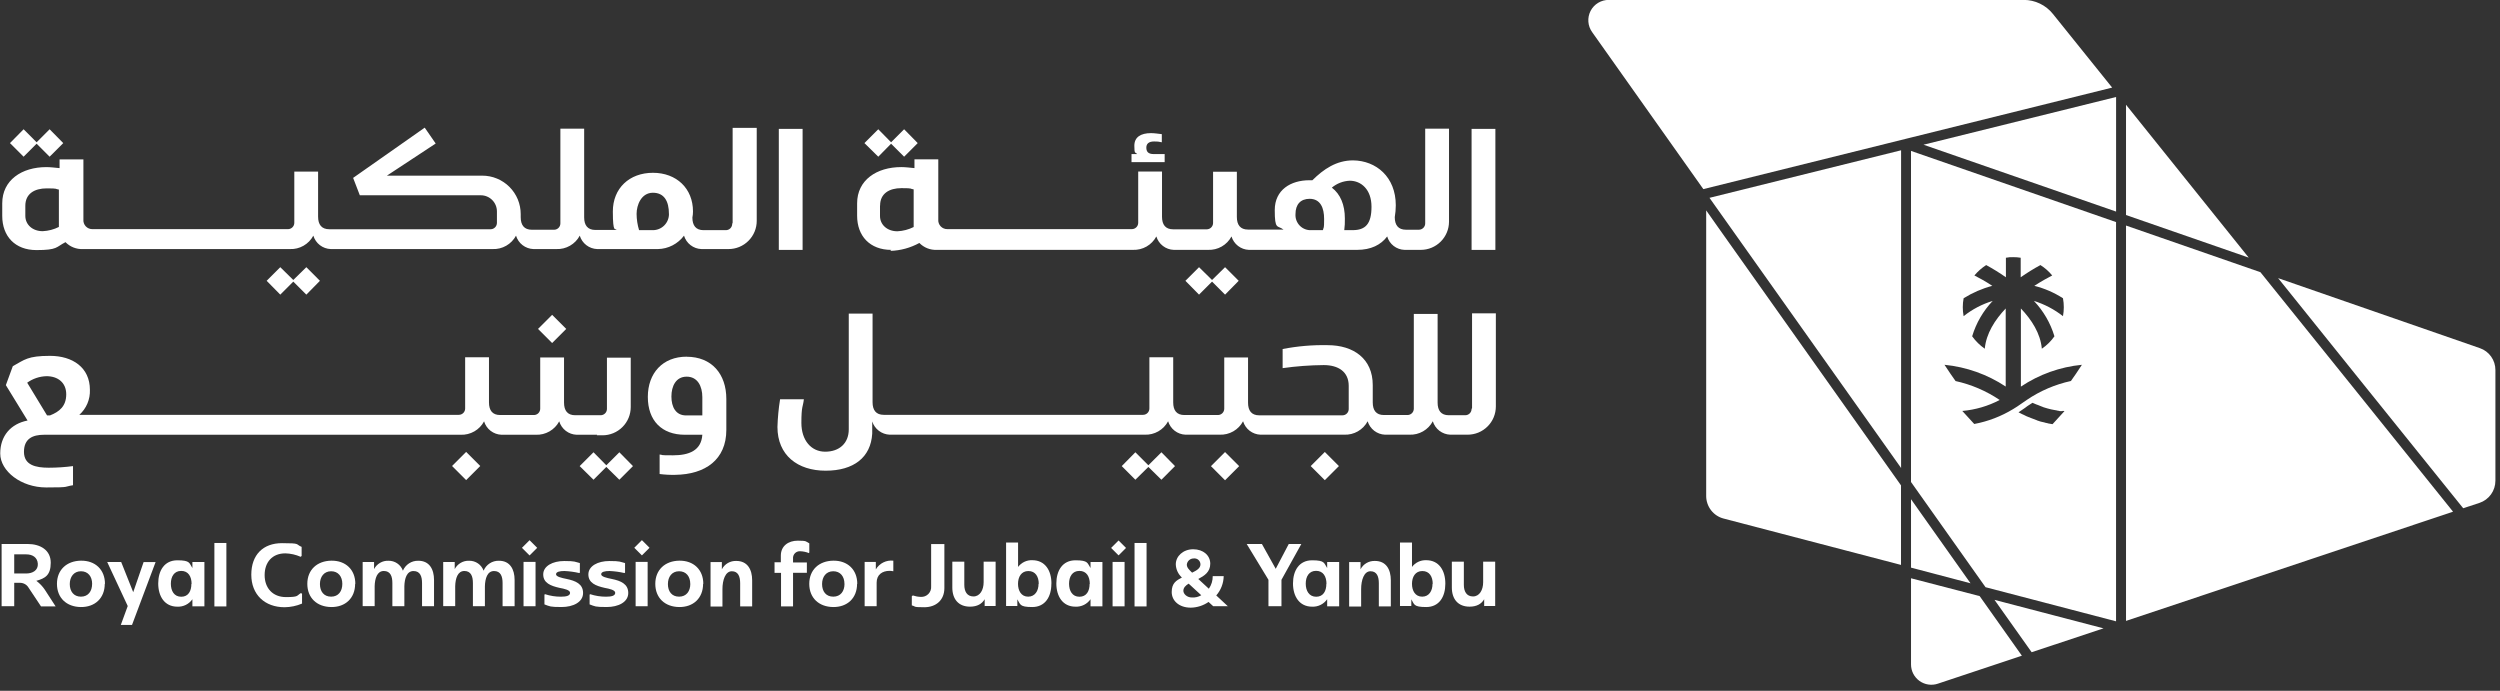 <svg width="152" height="42" viewBox="0 0 152 42" fill="none" xmlns="http://www.w3.org/2000/svg">
<rect x="0" y="0" width="152" height="42" fill="#333333" stroke="none"/>
<g clip-path="url(#clip0_320_356)">
<path d="M129.262 6.369V6.38V13.074L136.723 15.664L129.262 6.369Z" fill="white"/>
<path d="M103.736 12.791V30.169C103.739 30.48 103.844 30.781 104.035 31.027C104.226 31.273 104.492 31.449 104.793 31.527L115.581 34.347V29.51L104.482 13.85L103.736 12.791Z" fill="white"/>
<path d="M137.434 16.55L129.262 13.713V37.751L149.145 31.111L143.021 23.49L137.434 16.55Z" fill="white"/>
<path d="M103.937 12.029L115.586 28.454V9.137L103.937 12.028V12.029Z" fill="white"/>
<path d="M150.775 21.167L138.509 16.91L143.379 22.971L149.762 30.901L150.754 30.575C151.036 30.48 151.281 30.299 151.455 30.057C151.628 29.815 151.721 29.525 151.721 29.227V22.5C151.722 22.207 151.632 21.921 151.462 21.681C151.293 21.442 151.053 21.262 150.775 21.167Z" fill="white"/>
<path d="M116.19 35.159V40.396C116.189 40.592 116.236 40.786 116.325 40.961C116.415 41.135 116.545 41.286 116.704 41.401C116.864 41.515 117.048 41.59 117.242 41.619C117.436 41.648 117.635 41.631 117.821 41.568L122.93 39.867L120.363 36.243L116.19 35.159Z" fill="white"/>
<path d="M128.658 12.864V5.897L116.949 8.799L128.658 12.864Z" fill="white"/>
<path d="M116.189 9.175V29.305L120.72 35.702L128.656 37.776V13.503L127.112 12.966L116.189 9.175ZM124.828 25.753L124.792 25.79L124.581 25.753C124.547 25.751 124.514 25.743 124.483 25.729C124.445 25.729 124.395 25.704 124.359 25.704C124.333 25.701 124.307 25.693 124.285 25.68C124.263 25.681 124.242 25.677 124.223 25.667C124.185 25.667 124.149 25.642 124.111 25.642C124.073 25.642 123.999 25.605 123.951 25.592C123.916 25.587 123.882 25.575 123.851 25.556C123.715 25.506 123.58 25.456 123.456 25.405C123.432 25.391 123.394 25.379 123.37 25.367C123.363 25.368 123.356 25.367 123.349 25.365C123.343 25.363 123.337 25.36 123.332 25.355C123.296 25.343 123.27 25.329 123.234 25.317C123.199 25.304 123.166 25.288 123.134 25.269L123.06 25.231C123.032 25.217 123.003 25.204 122.974 25.193C122.936 25.169 122.886 25.157 122.85 25.131C122.811 25.107 122.77 25.086 122.726 25.069C122.862 24.983 122.986 24.897 123.122 24.798C123.218 24.721 123.319 24.651 123.424 24.588C123.472 24.552 123.522 24.526 123.575 24.49C123.613 24.502 123.649 24.526 123.687 24.538C123.759 24.572 123.833 24.602 123.909 24.625C123.959 24.65 124.008 24.662 124.06 24.687C124.091 24.694 124.121 24.706 124.147 24.724C124.184 24.724 124.209 24.749 124.245 24.761C124.282 24.773 124.319 24.785 124.369 24.798L124.493 24.835C124.629 24.872 124.777 24.909 124.927 24.933C124.952 24.932 124.977 24.936 125 24.947C125.038 24.949 125.075 24.957 125.111 24.971C125.153 24.973 125.195 24.982 125.235 24.995H125.396V24.983C125.438 24.981 125.479 24.985 125.52 24.995L124.828 25.753ZM126.213 22.733L125.911 23.165C124.951 23.374 124.04 23.764 123.228 24.316C123.116 24.39 123.004 24.467 122.906 24.538C122.745 24.65 122.572 24.773 122.399 24.872C121.673 25.314 120.873 25.621 120.037 25.778L119.999 25.741L119.308 24.986C120.102 24.916 120.875 24.69 121.582 24.319C120.768 23.77 119.858 23.379 118.898 23.168L118.596 22.736L118.225 22.179C119.555 22.31 120.833 22.764 121.947 23.502V18.755C121.292 19.446 120.76 20.275 120.674 21.202C120.377 20.996 120.118 20.741 119.907 20.447C120.149 19.642 120.577 18.905 121.156 18.295C120.513 18.491 119.914 18.805 119.388 19.223C119.321 18.863 119.321 18.494 119.388 18.134C119.928 17.796 120.516 17.541 121.132 17.379C120.679 17.077 120.279 16.872 120.043 16.748C120.249 16.502 120.491 16.289 120.76 16.116C121.174 16.341 121.574 16.589 121.959 16.859V15.671C122.106 15.641 122.255 15.629 122.405 15.635C122.557 15.634 122.708 15.646 122.858 15.671V16.859C123.243 16.589 123.643 16.341 124.057 16.116C124.329 16.286 124.571 16.499 124.774 16.748C124.54 16.872 124.144 17.081 123.687 17.379C124.305 17.534 124.894 17.789 125.429 18.134C125.496 18.494 125.496 18.863 125.429 19.223C124.901 18.809 124.302 18.495 123.661 18.295C124.24 18.905 124.668 19.642 124.91 20.447C124.703 20.743 124.443 20.999 124.144 21.202C124.057 20.263 123.525 19.446 122.87 18.755V23.506C123.978 22.764 125.253 22.308 126.58 22.179L126.213 22.733Z" fill="white"/>
<path d="M116.656 31.012L116.19 30.352V34.512L119.809 35.465L116.656 31.012Z" fill="white"/>
<path d="M128.419 5.326L124.816 0.846C124.604 0.581 124.335 0.367 124.029 0.22C123.723 0.072 123.388 -0.005 123.048 -0.006H97.82C97.591 -0.008 97.365 0.053 97.169 0.171C96.972 0.289 96.813 0.459 96.707 0.663C96.602 0.867 96.556 1.095 96.573 1.324C96.59 1.553 96.671 1.772 96.805 1.957L103.563 11.498L114.829 8.7L115.584 8.512L115.9 8.434L116.186 8.363L128.419 5.326Z" fill="white"/>
<path d="M123.524 39.655L127.895 38.204L121.266 36.472L123.524 39.655Z" fill="white"/>
<path d="M73.693 17.023L72.901 16.245L72.073 17.073L72.901 17.914L73.693 17.122L74.484 17.914L75.313 17.073L74.484 16.245L73.693 17.023Z" fill="white"/>
<path d="M54.178 8.737L54.97 9.528L55.797 8.7L54.97 7.859L54.178 8.651L53.399 7.859L52.558 8.7L53.399 9.528L54.178 8.737Z" fill="white"/>
<path d="M70.824 9.368H70.143C69.785 9.368 69.697 9.195 69.697 8.973C69.697 8.751 69.835 8.601 70.168 8.601C70.326 8.595 70.484 8.612 70.638 8.651V8.156C70.414 8.132 70.185 8.094 69.983 8.094C69.351 8.094 68.968 8.341 68.968 8.861C68.968 9.38 69.018 9.232 69.141 9.368H68.796V9.856H70.811V9.374L70.824 9.368Z" fill="white"/>
<path d="M54.129 15.254C54.748 15.236 55.354 15.071 55.897 14.772C56.034 14.912 56.199 15.022 56.381 15.095C56.563 15.167 56.758 15.2 56.954 15.192H68.883C69.173 15.203 69.46 15.133 69.712 14.989C69.963 14.845 70.169 14.632 70.306 14.376C70.375 14.605 70.514 14.807 70.704 14.953C70.893 15.1 71.124 15.183 71.363 15.192H73.453C73.742 15.203 74.03 15.133 74.281 14.989C74.533 14.845 74.739 14.632 74.875 14.376C74.944 14.605 75.084 14.807 75.273 14.953C75.463 15.1 75.693 15.183 75.932 15.192H82.511C83.352 15.192 83.958 14.89 84.341 14.376C84.409 14.607 84.547 14.81 84.737 14.956C84.927 15.103 85.159 15.185 85.398 15.192H86.388C86.841 15.191 87.276 15.01 87.597 14.689C87.918 14.368 88.099 13.933 88.1 13.479V7.821H86.652V13.584C86.652 13.685 86.612 13.782 86.54 13.854C86.468 13.926 86.371 13.967 86.27 13.967H85.481C85.012 13.967 84.802 13.683 84.802 13.201C84.842 12.964 84.863 12.725 84.864 12.484C84.864 10.752 83.665 9.766 82.267 9.751C81.253 9.751 80.474 10.283 79.793 10.959H79.608C78.483 10.959 77.505 11.54 77.505 12.771C77.505 14.002 77.667 13.677 78.037 13.958H75.881C75.411 13.958 75.201 13.674 75.201 13.191V10.443H73.755V13.559C73.754 13.661 73.713 13.758 73.641 13.83C73.57 13.902 73.472 13.942 73.371 13.943H71.331C70.86 13.943 70.65 13.659 70.65 13.176V10.431H69.203V13.547C69.203 13.649 69.162 13.746 69.09 13.818C69.018 13.889 68.921 13.93 68.82 13.931H57.603C57.526 13.933 57.45 13.919 57.379 13.889C57.308 13.86 57.244 13.816 57.191 13.759C57.139 13.703 57.099 13.637 57.074 13.564C57.049 13.491 57.04 13.414 57.048 13.337V9.689H55.599V10.221C55.316 10.195 55.056 10.159 54.796 10.159C53.3 10.159 52.113 10.95 52.113 12.361V13.116C52.113 14.352 52.892 15.193 54.191 15.193L54.129 15.254ZM82.064 10.988C82.757 10.988 83.387 11.519 83.387 12.57C83.387 13.621 83.017 13.993 82.238 13.993H81.731C81.762 13.759 81.774 13.523 81.768 13.288C81.768 12.447 81.495 11.803 80.976 11.408C81.283 11.152 81.665 11.005 82.064 10.988ZM79.617 12.087C80.296 12.087 80.506 12.656 80.506 13.312C80.506 13.967 80.482 13.765 80.432 13.993H79.743C79.613 14.002 79.482 13.983 79.359 13.937C79.236 13.891 79.125 13.82 79.032 13.727C78.94 13.634 78.868 13.523 78.822 13.4C78.776 13.278 78.757 13.146 78.766 13.016C78.766 12.434 79.068 12.087 79.633 12.087H79.617ZM53.51 12.496C53.51 11.767 54.067 11.439 54.808 11.439C55.55 11.439 55.291 11.477 55.551 11.515V13.803C55.243 13.957 54.905 14.046 54.561 14.062C53.931 14.062 53.504 13.653 53.504 13.134V12.504L53.51 12.496Z" fill="white"/>
<path d="M90.919 7.836H89.472V15.194H90.919V7.836Z" fill="white"/>
<path d="M36.864 28.289L36.085 27.498L35.244 28.339L36.085 29.168L36.864 28.389L37.656 29.168L38.485 28.339L37.656 27.498L36.864 28.289Z" fill="white"/>
<path d="M41.749 21.686C40.291 21.686 39.388 22.687 39.388 24.133C39.388 25.58 40.241 26.433 41.638 26.433H42.702C42.64 27.398 41.885 27.683 40.92 27.683C39.956 27.683 40.389 27.658 40.105 27.634V28.82C40.42 28.861 40.738 28.878 41.056 28.87C42.886 28.845 44.161 27.943 44.161 26.137V24.257C44.161 22.736 43.27 21.69 41.745 21.69L41.749 21.686ZM42.702 25.258H41.712C41.082 25.258 40.822 24.739 40.822 24.109C40.822 23.48 41.094 22.901 41.749 22.901C42.405 22.901 42.702 23.47 42.702 24.15V25.258Z" fill="white"/>
<path d="M33.57 19.141L32.712 19.998L33.57 20.856L34.427 19.998L33.57 19.141Z" fill="white"/>
<path d="M28.342 27.476L27.485 28.333L28.342 29.19L29.2 28.333L28.342 27.476Z" fill="white"/>
<path d="M36.283 26.466H36.629C36.855 26.467 37.079 26.422 37.288 26.336C37.496 26.25 37.686 26.123 37.846 25.963C38.006 25.804 38.132 25.614 38.219 25.405C38.305 25.196 38.349 24.972 38.349 24.746V21.747H36.902V24.863C36.902 24.964 36.861 25.062 36.789 25.134C36.718 25.205 36.62 25.246 36.519 25.246H34.972C34.503 25.246 34.293 24.962 34.293 24.479V21.734H32.845V24.851C32.844 24.952 32.804 25.049 32.733 25.121C32.661 25.193 32.564 25.233 32.463 25.234H30.409C29.939 25.234 29.73 24.95 29.73 24.467V21.722H28.281V24.838C28.281 24.94 28.241 25.037 28.169 25.109C28.098 25.181 28.001 25.221 27.899 25.222H4.823C5.036 25.032 5.204 24.796 5.315 24.533C5.426 24.27 5.478 23.985 5.466 23.7C5.466 22.341 4.409 21.636 3.043 21.636C1.676 21.636 1.496 21.87 0.778 22.265L0.356 23.416L1.675 25.568C0.661 25.766 0.014 26.495 0.014 27.572C0.014 28.648 1.287 29.637 2.807 29.637C4.328 29.637 3.864 29.589 4.439 29.502V28.339C3.951 28.403 3.46 28.436 2.967 28.437C2.164 28.437 1.457 28.277 1.457 27.472C1.457 26.667 1.989 26.433 2.682 26.433H28.01C28.299 26.445 28.587 26.374 28.838 26.23C29.09 26.086 29.296 25.874 29.432 25.618C29.501 25.847 29.64 26.049 29.83 26.195C30.02 26.341 30.25 26.424 30.489 26.433H32.579C32.869 26.445 33.156 26.374 33.408 26.23C33.659 26.086 33.865 25.874 34.001 25.618C34.071 25.847 34.21 26.049 34.399 26.195C34.589 26.341 34.819 26.424 35.058 26.433H36.307L36.283 26.466ZM3.034 25.258H2.861L1.653 23.268C1.996 23.02 2.406 22.883 2.828 22.872C3.509 22.872 4.027 23.256 4.027 23.973C4.027 24.691 3.62 25.03 3.038 25.258H3.034Z" fill="white"/>
<path d="M80.549 27.48L79.691 28.338L80.549 29.195L81.406 28.338L80.549 27.48Z" fill="white"/>
<path d="M74.483 27.485L73.626 28.342L74.483 29.2L75.341 28.342L74.483 27.485Z" fill="white"/>
<path d="M89.472 24.863C89.472 24.964 89.432 25.062 89.36 25.133C89.288 25.205 89.191 25.246 89.089 25.246H88.086C87.617 25.246 87.407 24.962 87.407 24.479V19.088H85.96V24.851C85.959 24.952 85.919 25.049 85.847 25.121C85.775 25.193 85.678 25.233 85.577 25.234H84.142C83.672 25.234 83.463 24.95 83.463 24.467V23.41C83.463 21.814 82.3 20.986 80.716 20.986C79.799 20.967 78.884 21.045 77.984 21.221V22.383C78.812 22.266 79.646 22.204 80.482 22.197C81.359 22.197 82.002 22.593 82.002 23.46V24.869C82.002 24.97 81.962 25.068 81.89 25.14C81.818 25.212 81.721 25.252 81.619 25.252H76.562C76.092 25.252 75.881 24.968 75.881 24.485V21.734H74.434V24.851C74.433 24.952 74.393 25.049 74.321 25.121C74.249 25.193 74.152 25.233 74.05 25.234H72.01C71.541 25.234 71.331 24.95 71.331 24.467V21.722H69.883V24.838C69.882 24.94 69.842 25.037 69.77 25.109C69.698 25.181 69.601 25.222 69.499 25.222H53.733C53.263 25.222 53.052 24.937 53.052 24.455V19.067H51.605V26.104C51.605 26.957 51.024 27.463 50.171 27.463C49.318 27.463 48.724 26.768 48.724 25.711C48.724 24.654 48.822 24.76 48.875 24.277H47.429C47.339 24.834 47.286 25.395 47.269 25.959C47.269 27.677 48.492 28.618 50.198 28.618C51.904 28.618 52.945 27.813 53.031 26.367V25.625C53.104 25.851 53.245 26.049 53.434 26.192C53.623 26.336 53.851 26.418 54.088 26.429H69.599C69.889 26.44 70.176 26.37 70.427 26.226C70.679 26.081 70.885 25.869 71.021 25.613C71.091 25.842 71.23 26.044 71.419 26.19C71.609 26.336 71.839 26.42 72.078 26.429H74.156C74.446 26.44 74.733 26.37 74.985 26.226C75.237 26.081 75.442 25.869 75.579 25.613C75.648 25.842 75.787 26.044 75.977 26.19C76.166 26.336 76.397 26.42 76.636 26.429H81.731C82.02 26.44 82.308 26.37 82.559 26.226C82.811 26.081 83.017 25.869 83.153 25.613C83.222 25.842 83.362 26.044 83.551 26.19C83.74 26.336 83.971 26.42 84.21 26.429H85.694C85.984 26.44 86.271 26.37 86.522 26.226C86.774 26.081 86.979 25.869 87.115 25.613C87.185 25.842 87.324 26.044 87.513 26.19C87.703 26.336 87.933 26.419 88.172 26.429H89.229C89.455 26.429 89.679 26.385 89.888 26.299C90.096 26.212 90.286 26.086 90.445 25.926C90.605 25.767 90.732 25.577 90.818 25.368C90.904 25.16 90.948 24.936 90.948 24.71V19.05H89.501V24.814L89.472 24.863Z" fill="white"/>
<path d="M69.821 28.289L69.03 27.498L68.202 28.339L69.03 29.168L69.821 28.389L70.614 29.168L71.441 28.339L70.614 27.498L69.821 28.289Z" fill="white"/>
<path d="M2.226 8.737L3.017 9.528L3.846 8.7L3.017 7.859L2.226 8.651L1.435 7.859L0.606 8.7L1.435 9.528L2.226 8.737Z" fill="white"/>
<path d="M48.798 7.836H47.352V15.194H48.798V7.836Z" fill="white"/>
<path d="M44.519 13.611C44.518 13.712 44.478 13.809 44.406 13.881C44.335 13.953 44.238 13.993 44.137 13.994H42.778C42.308 13.994 42.097 13.709 42.097 13.227C42.122 13.105 42.135 12.98 42.134 12.856C42.134 11.459 41.133 10.506 39.699 10.506C38.264 10.506 37.261 11.447 37.261 12.856C37.261 14.264 37.423 13.833 37.485 13.981H36.198C35.729 13.981 35.517 13.697 35.517 13.215V7.823H34.071V13.585C34.071 13.687 34.03 13.784 33.958 13.856C33.886 13.928 33.789 13.969 33.687 13.969H32.34C31.869 13.969 31.659 13.685 31.659 13.203V13.017C31.659 12.71 31.599 12.406 31.482 12.122C31.364 11.839 31.192 11.581 30.975 11.364C30.758 11.147 30.5 10.975 30.216 10.857C29.933 10.74 29.629 10.679 29.322 10.68H23.523L26.49 8.726L25.823 7.761L21.47 10.816L21.877 11.873H29.236C29.494 11.873 29.742 11.977 29.926 12.16C30.109 12.343 30.212 12.591 30.213 12.85V13.555C30.212 13.656 30.171 13.753 30.099 13.825C30.028 13.897 29.93 13.938 29.829 13.938H20.021C19.552 13.938 19.34 13.654 19.34 13.171V10.432H17.894V13.549C17.893 13.65 17.853 13.748 17.781 13.819C17.709 13.891 17.612 13.932 17.51 13.932H5.626C5.549 13.934 5.473 13.92 5.402 13.891C5.331 13.861 5.267 13.817 5.214 13.761C5.162 13.705 5.122 13.638 5.097 13.565C5.072 13.493 5.063 13.415 5.071 13.339V9.691H3.622V10.222C3.339 10.196 3.079 10.16 2.819 10.16C1.323 10.16 0.136 10.951 0.136 12.362V13.127C0.136 14.364 0.915 15.205 2.214 15.205C3.512 15.205 3.4 15.02 3.982 14.723C4.119 14.864 4.283 14.974 4.466 15.046C4.648 15.118 4.843 15.152 5.039 15.143H17.628C17.918 15.155 18.205 15.085 18.457 14.94C18.708 14.796 18.914 14.584 19.05 14.328C19.12 14.557 19.259 14.759 19.448 14.905C19.638 15.051 19.868 15.134 20.108 15.143H29.951C30.241 15.155 30.528 15.085 30.78 14.94C31.032 14.796 31.237 14.584 31.374 14.328C31.443 14.557 31.582 14.759 31.772 14.905C31.961 15.051 32.192 15.134 32.431 15.143H33.828C34.117 15.155 34.405 15.085 34.656 14.94C34.908 14.796 35.114 14.584 35.25 14.328C35.319 14.557 35.459 14.759 35.648 14.905C35.837 15.051 36.068 15.134 36.307 15.143H40.005C40.314 15.137 40.616 15.06 40.891 14.918C41.165 14.777 41.403 14.575 41.588 14.328C41.657 14.557 41.796 14.759 41.986 14.905C42.175 15.051 42.406 15.134 42.645 15.143H44.291C44.517 15.144 44.74 15.1 44.949 15.014C45.158 14.928 45.347 14.801 45.507 14.641C45.667 14.482 45.793 14.292 45.88 14.083C45.966 13.874 46.01 13.651 46.009 13.425V7.773H44.544V13.537L44.519 13.611ZM3.586 13.796C3.278 13.951 2.941 14.04 2.597 14.056C1.966 14.056 1.54 13.647 1.54 13.127V12.51C1.54 11.78 2.096 11.453 2.837 11.453C3.579 11.453 3.32 11.489 3.58 11.527V13.802L3.586 13.796ZM40.673 13.017C40.672 13.276 40.569 13.524 40.387 13.707C40.204 13.89 39.956 13.993 39.697 13.994H38.856C38.758 13.673 38.707 13.339 38.705 13.004C38.705 12.46 38.99 11.731 39.682 11.719H39.696C40.387 11.719 40.671 12.238 40.671 13.004L40.673 13.017Z" fill="white"/>
<path d="M17.832 17.122L18.625 17.914L19.452 17.073L18.625 16.245L17.832 17.023L17.041 16.245L16.213 17.073L17.041 17.914L17.832 17.122Z" fill="white"/>
<path d="M2.486 36.858L1.73 35.721C1.679 35.636 1.606 35.565 1.52 35.516C1.434 35.466 1.336 35.438 1.237 35.436H0.865V36.858H0.098V33.074H1.675C2.454 33.074 3.085 33.446 3.085 34.213C3.085 34.98 2.739 35.164 2.208 35.314C2.411 35.464 2.587 35.648 2.727 35.857L3.382 36.87H2.492L2.486 36.858ZM1.595 34.868C1.99 34.868 2.325 34.67 2.3 34.275C2.274 33.879 1.966 33.705 1.595 33.705H0.865V34.868H1.595Z" fill="white"/>
<path d="M6.369 35.498C6.369 36.365 5.775 36.92 4.909 36.908C4.044 36.896 3.463 36.351 3.463 35.498C3.463 34.645 4.056 34.101 4.921 34.089C5.787 34.077 6.382 34.633 6.382 35.498H6.369ZM5.602 35.498C5.602 35.054 5.355 34.732 4.921 34.732C4.488 34.732 4.242 35.074 4.242 35.511C4.242 35.949 4.477 36.277 4.921 36.277C5.365 36.277 5.601 35.943 5.601 35.498H5.602Z" fill="white"/>
<path d="M7.37 34.175L8.1 36.006L8.731 34.175H9.46L8.026 37.997H7.345L7.766 36.847L6.517 34.168H7.37V34.175Z" fill="white"/>
<path d="M12.428 34.168V36.863H11.698V36.433C11.596 36.579 11.459 36.698 11.299 36.777C11.139 36.856 10.962 36.894 10.783 36.886C10.004 36.886 9.62 36.254 9.62 35.475C9.62 34.696 9.992 34.066 10.783 34.066C11.575 34.066 11.501 34.239 11.698 34.536V34.168H12.428ZM11.649 35.502C11.649 35.059 11.451 34.711 11.019 34.711C10.587 34.711 10.388 35.059 10.388 35.49C10.388 35.922 10.584 36.282 11.019 36.282C11.454 36.282 11.636 35.936 11.636 35.502H11.649Z" fill="white"/>
<path d="M13.764 33.013V36.871H13.035V33.013H13.764Z" fill="white"/>
<path d="M18.339 33.236V33.804L18.277 33.853C17.985 33.724 17.67 33.653 17.35 33.644C16.559 33.644 16.09 34.175 16.09 34.966C16.09 35.758 16.583 36.303 17.387 36.303C18.19 36.303 18.018 36.215 18.302 36.055L18.364 36.105V36.698C18.029 36.84 17.67 36.915 17.306 36.92C16.099 36.92 15.279 36.153 15.279 34.942C15.279 33.731 15.996 33.024 17.146 33.024C18.297 33.024 17.95 33.086 18.333 33.248L18.339 33.236Z" fill="white"/>
<path d="M21.592 35.498C21.592 36.365 20.999 36.92 20.133 36.908C19.268 36.896 18.685 36.351 18.685 35.498C18.685 34.645 19.279 34.101 20.145 34.089C21.012 34.077 21.604 34.633 21.604 35.498H21.592ZM20.813 35.498C20.813 35.054 20.565 34.732 20.133 34.732C19.702 34.732 19.452 35.066 19.452 35.511C19.452 35.957 19.688 36.277 20.133 36.277C20.579 36.277 20.813 35.943 20.813 35.498Z" fill="white"/>
<path d="M26.389 35.264V36.858H25.66V35.45C25.66 35.054 25.55 34.719 25.141 34.719C24.731 34.719 24.597 35.172 24.585 35.647V36.855H23.856V35.447C23.856 35.051 23.744 34.716 23.336 34.716C22.928 34.716 22.791 35.169 22.779 35.644V36.852H22.05V34.168H22.743V34.601C22.826 34.442 22.952 34.31 23.108 34.22C23.263 34.13 23.441 34.086 23.62 34.094C23.811 34.09 23.998 34.147 24.155 34.255C24.313 34.363 24.432 34.518 24.497 34.698C24.574 34.516 24.703 34.361 24.869 34.253C25.034 34.145 25.229 34.09 25.426 34.094C26.105 34.089 26.389 34.608 26.389 35.264Z" fill="white"/>
<path d="M31.288 35.264V36.858H30.557V35.45C30.557 35.054 30.447 34.719 30.038 34.719C29.628 34.719 29.494 35.172 29.482 35.647V36.855H28.753V35.447C28.753 35.051 28.641 34.716 28.233 34.716C27.825 34.716 27.688 35.169 27.676 35.644V36.852H26.947V34.168H27.647V34.601C27.73 34.442 27.857 34.31 28.012 34.22C28.168 34.13 28.345 34.086 28.524 34.094C28.716 34.09 28.903 34.147 29.061 34.255C29.218 34.363 29.338 34.518 29.403 34.698C29.479 34.515 29.608 34.36 29.774 34.252C29.939 34.145 30.133 34.089 30.331 34.094C31.003 34.089 31.288 34.608 31.288 35.264Z" fill="white"/>
<path d="M35.256 34.213V34.817L35.22 34.841C34.923 34.772 34.619 34.73 34.314 34.717C34.03 34.717 33.807 34.767 33.807 34.915C33.807 35.063 34.141 35.138 34.45 35.2C34.994 35.312 35.451 35.502 35.451 36.053C35.451 36.605 34.858 36.907 34.141 36.907C33.423 36.907 33.437 36.869 33.102 36.747V36.152L33.139 36.127C33.451 36.229 33.777 36.28 34.104 36.279C34.45 36.279 34.66 36.217 34.66 36.044C34.66 35.872 34.314 35.797 34.017 35.742C33.473 35.619 33.028 35.441 33.028 34.925C33.028 34.411 33.609 34.11 34.302 34.11C34.995 34.11 34.945 34.16 35.253 34.234L35.256 34.213Z" fill="white"/>
<path d="M38.003 34.213V34.817L37.965 34.841C37.668 34.772 37.364 34.73 37.059 34.717C36.775 34.717 36.552 34.767 36.552 34.915C36.552 35.063 36.886 35.138 37.195 35.2C37.74 35.312 38.198 35.502 38.198 36.053C38.198 36.605 37.603 36.907 36.886 36.907C36.168 36.907 36.182 36.869 35.848 36.747V36.152L35.884 36.127C36.196 36.229 36.522 36.28 36.849 36.279C37.195 36.279 37.405 36.217 37.405 36.044C37.405 35.872 37.059 35.797 36.763 35.742C36.218 35.619 35.773 35.441 35.773 34.925C35.773 34.411 36.354 34.11 37.047 34.11C37.74 34.11 37.69 34.16 38 34.234L38.003 34.213Z" fill="white"/>
<path d="M42.748 35.498C42.748 36.365 42.154 36.92 41.289 36.908C40.424 36.896 39.842 36.351 39.842 35.498C39.842 34.645 40.436 34.101 41.301 34.089C42.166 34.077 42.761 34.633 42.761 35.498H42.748ZM41.968 35.498C41.968 35.054 41.722 34.732 41.289 34.732C40.855 34.732 40.609 35.066 40.609 35.511C40.609 35.957 40.843 36.277 41.289 36.277C41.734 36.277 41.971 35.943 41.971 35.498H41.968Z" fill="white"/>
<path d="M43.889 34.167V34.613C43.972 34.453 44.099 34.321 44.254 34.231C44.41 34.142 44.587 34.098 44.767 34.105C45.448 34.105 45.731 34.625 45.731 35.28V36.87H45.002V35.461C45.002 35.066 44.89 34.732 44.495 34.732C44.099 34.732 43.925 35.276 43.925 35.819V36.876H43.201V34.175H43.894L43.889 34.167Z" fill="white"/>
<path d="M47.08 34.187H47.475V33.779C47.475 33.198 47.928 32.873 48.502 32.873C49.076 32.873 48.984 32.923 49.206 33.035V33.59L49.182 33.628C49.017 33.56 48.841 33.523 48.662 33.516C48.602 33.511 48.542 33.518 48.486 33.539C48.429 33.559 48.377 33.592 48.335 33.634C48.292 33.677 48.26 33.728 48.239 33.785C48.219 33.842 48.211 33.902 48.217 33.962V34.196H49.058V34.827H48.217V36.87H47.487V34.83H47.092V34.199L47.08 34.187Z" fill="white"/>
<path d="M52.11 35.498C52.11 36.365 51.517 36.92 50.651 36.908C49.786 36.896 49.203 36.351 49.203 35.498C49.203 34.645 49.797 34.101 50.663 34.089C51.53 34.077 52.122 34.633 52.122 35.498H52.11ZM51.343 35.498C51.343 35.054 51.095 34.732 50.663 34.732C50.231 34.732 49.982 35.066 49.982 35.511C49.982 35.957 50.218 36.277 50.663 36.277C51.109 36.277 51.346 35.943 51.346 35.498H51.343Z" fill="white"/>
<path d="M53.25 34.167V34.62C53.357 34.438 53.514 34.291 53.703 34.197C53.892 34.102 54.105 34.065 54.314 34.089V34.732C54.241 34.717 54.166 34.709 54.091 34.707C53.638 34.707 53.3 34.942 53.3 35.424V36.858H52.57V34.167H53.25Z" fill="white"/>
<path d="M57.418 33.074V35.758C57.418 36.475 56.924 36.92 56.193 36.92C55.462 36.92 55.699 36.87 55.438 36.809V36.253L55.5 36.203C55.655 36.256 55.818 36.286 55.982 36.291C56.067 36.296 56.153 36.283 56.232 36.253C56.312 36.222 56.385 36.175 56.445 36.114C56.505 36.053 56.55 35.979 56.58 35.899C56.609 35.818 56.62 35.733 56.613 35.647V33.08H57.404L57.418 33.074Z" fill="white"/>
<path d="M59.867 36.858V36.432C59.705 36.716 59.414 36.885 58.976 36.885C58.283 36.885 57.901 36.432 57.901 35.722V34.15H58.63V35.559C58.63 35.955 58.79 36.264 59.186 36.264C59.581 36.264 59.805 35.869 59.805 35.399V34.15H60.534V36.846H59.841L59.867 36.858Z" fill="white"/>
<path d="M63.923 35.498C63.923 36.277 63.551 36.908 62.76 36.908C61.969 36.908 62.043 36.735 61.854 36.439V36.846H61.17V32.988H61.899V34.47C62 34.337 62.131 34.23 62.282 34.158C62.432 34.087 62.598 34.053 62.764 34.06C63.544 34.06 63.927 34.692 63.927 35.471L63.923 35.498ZM63.156 35.498C63.156 35.066 62.958 34.719 62.526 34.719C62.094 34.719 61.895 35.078 61.895 35.498C61.895 35.918 62.093 36.277 62.512 36.277C62.932 36.277 63.144 35.919 63.144 35.498H63.156Z" fill="white"/>
<path d="M67.027 34.168V36.863H66.304V36.433C66.202 36.579 66.065 36.698 65.905 36.777C65.745 36.856 65.567 36.894 65.389 36.886C64.61 36.886 64.226 36.254 64.226 35.475C64.226 34.696 64.598 34.066 65.389 34.066C66.18 34.066 66.106 34.239 66.304 34.536V34.168H67.027ZM66.26 35.502C66.26 35.059 66.062 34.711 65.629 34.711C65.196 34.711 64.998 35.059 64.998 35.49C64.998 35.922 65.196 36.282 65.629 36.282C66.062 36.282 66.248 35.936 66.248 35.502H66.26Z" fill="white"/>
<path d="M68.374 34.167V36.863H67.645V34.167H68.374ZM68.462 33.314L68.009 33.767L67.556 33.314L68.009 32.861L68.462 33.314Z" fill="white"/>
<path d="M69.711 33.013V36.871H68.98V33.013H69.711Z" fill="white"/>
<path d="M74.67 36.858H73.764L73.48 36.598C73.163 36.818 72.789 36.939 72.403 36.946C71.698 36.946 71.24 36.536 71.24 35.993C71.24 35.449 71.526 35.288 71.86 35.114C71.747 35.012 71.656 34.888 71.592 34.75C71.528 34.612 71.493 34.463 71.488 34.311C71.488 33.817 71.934 33.395 72.545 33.395C73.157 33.395 73.584 33.767 73.584 34.274C73.584 34.782 73.226 35.004 72.855 35.202L73.498 35.795C73.655 35.57 73.737 35.302 73.734 35.028H74.401C74.393 35.461 74.233 35.877 73.948 36.203L74.665 36.87L74.67 36.858ZM73.037 36.191L72.27 35.485C72.085 35.597 71.949 35.733 71.949 35.919C71.949 36.105 72.159 36.327 72.468 36.327C72.667 36.34 72.866 36.292 73.037 36.191ZM72.48 34.818C72.766 34.682 72.988 34.546 72.988 34.311C72.987 34.26 72.975 34.209 72.954 34.163C72.933 34.116 72.902 34.075 72.863 34.041C72.825 34.007 72.78 33.982 72.731 33.967C72.682 33.952 72.631 33.947 72.58 33.953C72.476 33.952 72.376 33.989 72.298 34.057C72.221 34.125 72.171 34.22 72.159 34.323C72.159 34.508 72.282 34.625 72.48 34.818Z" fill="white"/>
<path d="M79.121 33.074L77.913 35.252V36.858H77.122V35.252L75.799 33.074H76.724L77.564 34.584L78.356 33.074H79.121Z" fill="white"/>
<path d="M81.421 34.168V36.863H80.692V36.433C80.59 36.579 80.453 36.698 80.293 36.777C80.133 36.856 79.955 36.894 79.777 36.886C78.998 36.886 78.614 36.254 78.614 35.475C78.614 34.696 78.986 34.066 79.777 34.066C80.568 34.066 80.494 34.239 80.692 34.536V34.168H81.421ZM80.65 35.498C80.65 35.054 80.452 34.707 80.02 34.707C79.588 34.707 79.389 35.054 79.389 35.486C79.389 35.918 79.593 36.282 80.024 36.282C80.456 36.282 80.642 35.936 80.642 35.502L80.65 35.498Z" fill="white"/>
<path d="M82.72 34.167V34.613C82.803 34.453 82.93 34.321 83.085 34.231C83.241 34.142 83.419 34.098 83.599 34.105C84.278 34.105 84.562 34.625 84.562 35.28V36.87H83.833V35.461C83.833 35.066 83.722 34.732 83.325 34.732C82.928 34.732 82.757 35.276 82.757 35.819V36.876H82.028V34.175H82.72V34.167Z" fill="white"/>
<path d="M87.876 35.498C87.876 36.277 87.507 36.908 86.714 36.908C85.921 36.908 85.996 36.735 85.808 36.439V36.846H85.119V32.988H85.849V34.47C85.949 34.337 86.08 34.23 86.231 34.159C86.382 34.087 86.547 34.054 86.714 34.06C87.493 34.06 87.876 34.692 87.876 35.471V35.498ZM87.109 35.498C87.109 35.066 86.912 34.719 86.48 34.719C86.048 34.719 85.849 35.078 85.849 35.498C85.849 35.918 86.046 36.277 86.468 36.277C86.889 36.277 87.097 35.919 87.097 35.498H87.109Z" fill="white"/>
<path d="M90.238 36.858V36.432C90.078 36.716 89.785 36.885 89.349 36.885C88.656 36.885 88.272 36.432 88.272 35.722V34.15H89.002V35.559C89.002 35.955 89.163 36.264 89.559 36.264C89.954 36.264 90.176 35.869 90.176 35.399V34.15H90.907V36.846H90.214L90.238 36.858Z" fill="white"/>
<path d="M39.376 34.163H38.646V36.859H39.376V34.163Z" fill="white"/>
<path d="M39.028 32.841L38.564 33.305L39.028 33.768L39.491 33.305L39.028 32.841Z" fill="white"/>
<path d="M32.561 34.163H31.831V36.859H32.561V34.163Z" fill="white"/>
<path d="M32.197 32.844L31.734 33.308L32.197 33.771L32.661 33.308L32.197 32.844Z" fill="white"/>
</g>
<defs>
<clipPath id="clip0_320_356">
<rect width="151.721" height="41.633" fill="white"/>
</clipPath>
</defs>
</svg>
